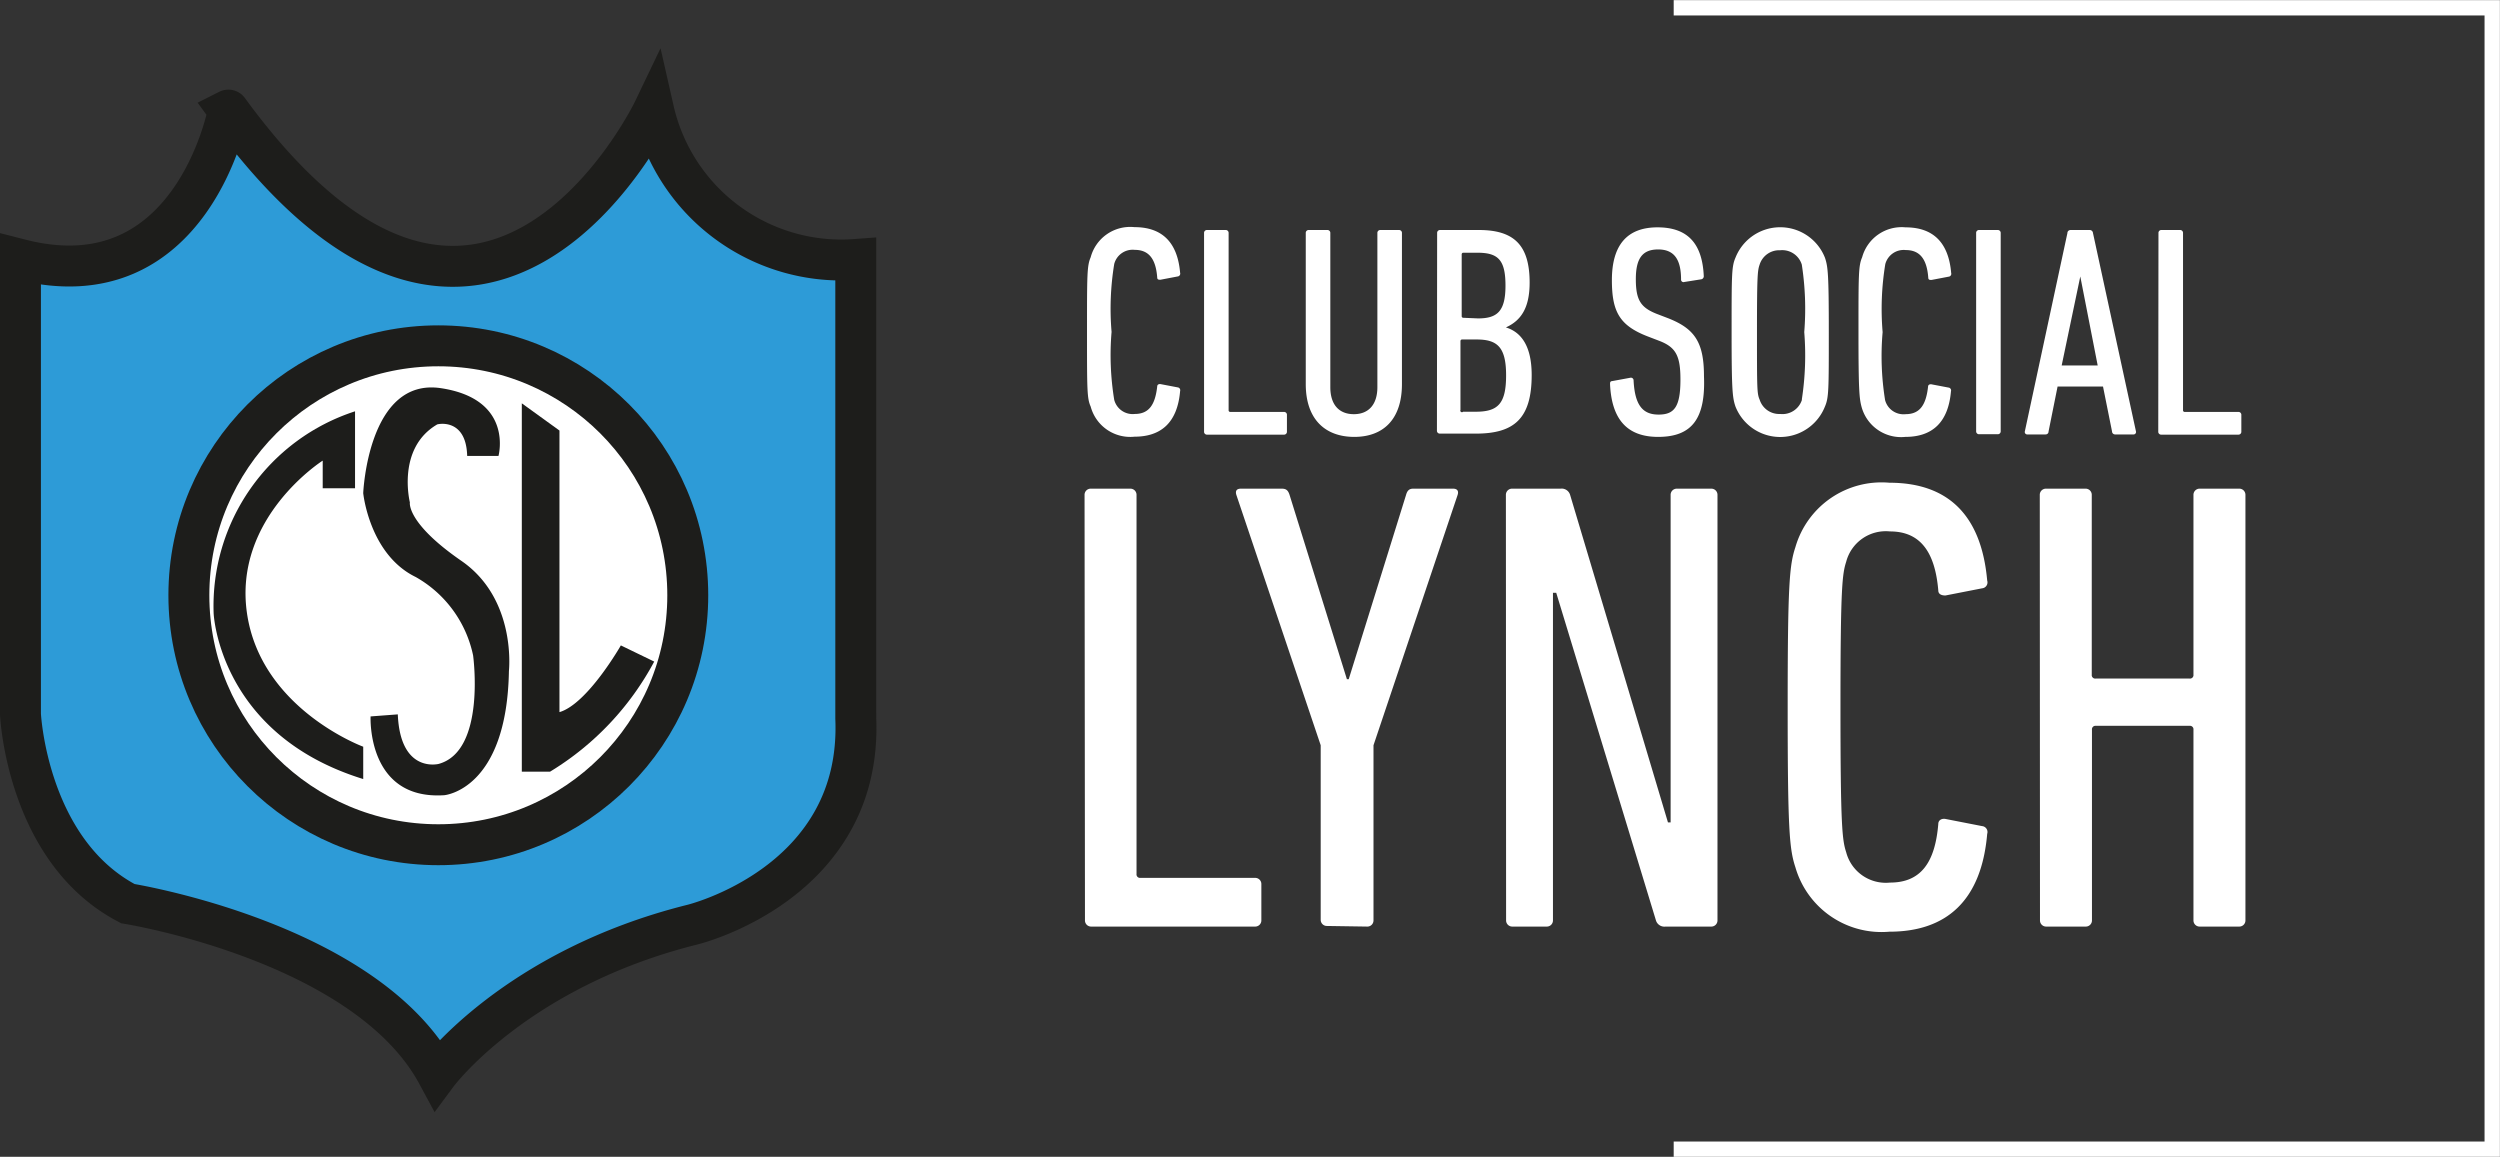 <svg id="Capa_1" data-name="Capa 1" xmlns="http://www.w3.org/2000/svg" viewBox="0 0 122.17 56.53"><rect x="0" y="0" width="122.17" height="56.53" fill="#333333" stroke="none"/><defs><style>.cls-1{fill:#2d9bd7;}.cls-1,.cls-2{stroke:#1d1d1b;stroke-width:2px;}.cls-1,.cls-2,.cls-5{stroke-miterlimit:10;}.cls-2,.cls-4{fill:#fff;}.cls-3{fill:#1d1d1b;}.cls-5{fill:none;stroke:#fff;stroke-width:0.75px;}</style></defs><title>logoheader</title><path class="cls-1" d="M5.88,17.71V39.93s.31,6.69,5.25,9.26c0,0,11.62,1.85,15.12,8.33,0,0,3.81-5.14,12.45-7.3,0,0,8.33-2,8-10.08V17.71a9.41,9.41,0,0,1-9.88-7.3s-8.23,17.18-20.78,0C16.06,10.4,14.31,19.87,5.88,17.71Z" transform="translate(-4.88 -5.03)"/><circle class="cls-2" cx="21.42" cy="29.09" r="12.19"/><path class="cls-3" d="M20.65,28.89h1.58V25.13A10,10,0,0,0,15.32,35s.25,5.92,7.31,8.1V41.52s-5-1.84-5.68-6.52,3.7-7.46,3.7-7.46Z" transform="translate(-4.88 -5.03)"/><path class="cls-3" d="M30.38,24.74v18h1.38a14,14,0,0,0,5.09-5.38l-1.63-.79s-1.63,2.86-3,3.26V26.07Z" transform="translate(-4.88 -5.03)"/><path class="cls-3" d="M27.71,27.31h1.53S30,24.54,26.43,24s-3.8,5.13-3.8,5.13.3,3,2.57,4.1A5.75,5.75,0,0,1,28,37.06s.64,4.66-1.68,5.3c0,0-1.88.49-2-2.42l-1.33.1s-.2,4.1,3.6,3.85c0,0,3.06-.25,3.16-6.07,0,0,.39-3.51-2.32-5.38s-2.52-2.86-2.52-2.86-.66-2.63,1.32-3.8C26.17,25.77,27.66,25.38,27.71,27.31Z" transform="translate(-4.88 -5.03)"/><path class="cls-4" d="M58,21.26c0-2.83,0-3.24.18-3.66a2,2,0,0,1,2.14-1.47c1.31,0,2.1.7,2.23,2.23a.14.14,0,0,1-.12.18l-.84.16c-.09,0-.16,0-.16-.12-.07-.9-.41-1.34-1.1-1.34a.93.93,0,0,0-1,.69,13.56,13.56,0,0,0-.13,3.32,13.56,13.56,0,0,0,.13,3.32.93.93,0,0,0,1,.69c.69,0,1-.44,1.1-1.34,0-.09.07-.13.16-.12l.84.16a.14.14,0,0,1,.12.18c-.13,1.53-.92,2.23-2.23,2.23a2,2,0,0,1-2.14-1.47C58,24.5,58,24.09,58,21.26Z" transform="translate(-4.88 -5.03)"/><path class="cls-4" d="M63.72,16.42a.14.14,0,0,1,.15-.15h.9a.14.14,0,0,1,.15.15v8.65a.08.08,0,0,0,.09.09h2.61a.14.14,0,0,1,.15.15v.81a.14.14,0,0,1-.15.15H63.87a.14.14,0,0,1-.15-.15Z" transform="translate(-4.88 -5.03)"/><path class="cls-4" d="M68.69,23.8V16.42a.14.14,0,0,1,.15-.15h.9a.14.14,0,0,1,.15.15v7.53c0,.87.44,1.32,1.15,1.32s1.15-.46,1.15-1.32V16.42a.14.14,0,0,1,.15-.15h.9a.14.14,0,0,1,.15.15V23.8c0,1.72-.91,2.58-2.33,2.58S68.69,25.52,68.69,23.8Z" transform="translate(-4.88 -5.03)"/><path class="cls-4" d="M75.11,16.42a.14.14,0,0,1,.15-.15h1.89c1.73,0,2.48.75,2.48,2.57,0,1.25-.43,1.86-1.16,2.19v0c.75.23,1.26.91,1.26,2.33,0,2.14-.87,2.86-2.73,2.86H75.25a.14.14,0,0,1-.15-.15Zm2,4.17c.94,0,1.34-.35,1.34-1.6s-.35-1.61-1.37-1.61h-.68a.08.08,0,0,0-.09.09v3a.08.08,0,0,0,.09.09Zm-.7,4.56H77c1.09,0,1.48-.4,1.48-1.78s-.43-1.75-1.44-1.75h-.7a.08.08,0,0,0-.09.09v3.35A.08.08,0,0,0,76.38,25.15Z" transform="translate(-4.88 -5.03)"/><path class="cls-4" d="M85.91,26.38c-1.51,0-2.27-.85-2.35-2.57,0-.09,0-.15.12-.16l.87-.16a.13.13,0,0,1,.16.13c.06,1.23.46,1.67,1.22,1.67S87,24.93,87,23.58c0-1.15-.22-1.57-1-1.88l-.6-.23c-1.37-.53-1.75-1.2-1.75-2.75,0-1.7.73-2.58,2.23-2.58s2.19.82,2.26,2.38a.15.15,0,0,1-.13.16l-.82.13a.12.12,0,0,1-.16-.12c0-1-.35-1.47-1.12-1.47s-1.09.44-1.09,1.45.23,1.38,1,1.69l.6.23c1.28.51,1.73,1.17,1.73,2.83C88.23,25.44,87.6,26.38,85.91,26.38Z" transform="translate(-4.88 -5.03)"/><path class="cls-4" d="M89.69,24.9c-.15-.44-.19-.81-.19-3.64s0-3.2.19-3.64a2.35,2.35,0,0,1,4.37,0c.15.44.19.81.19,3.64s0,3.2-.19,3.64a2.35,2.35,0,0,1-4.37,0Zm3.24-.34a14.11,14.11,0,0,0,.12-3.3,14.11,14.11,0,0,0-.12-3.3,1,1,0,0,0-1.06-.7,1,1,0,0,0-1,.7c-.1.29-.13.51-.13,3.3s0,3,.13,3.3a1,1,0,0,0,1,.7A1,1,0,0,0,92.94,24.56Z" transform="translate(-4.88 -5.03)"/><path class="cls-4" d="M95.7,21.26c0-2.83,0-3.24.18-3.66A2,2,0,0,1,98,16.14c1.31,0,2.1.7,2.23,2.23a.14.14,0,0,1-.12.18l-.84.16c-.09,0-.16,0-.16-.12-.07-.9-.41-1.34-1.1-1.34a.93.93,0,0,0-1,.69,13.56,13.56,0,0,0-.13,3.32A13.56,13.56,0,0,0,97,24.58a.93.93,0,0,0,1,.69c.69,0,1-.44,1.1-1.34,0-.09.07-.13.16-.12l.84.16a.14.14,0,0,1,.12.18c-.13,1.53-.92,2.23-2.23,2.23a2,2,0,0,1-2.14-1.47C95.74,24.5,95.7,24.09,95.7,21.26Z" transform="translate(-4.88 -5.03)"/><path class="cls-4" d="M101.45,16.42a.14.14,0,0,1,.15-.15h.9a.14.14,0,0,1,.15.15V26.1a.14.14,0,0,1-.15.15h-.9a.14.14,0,0,1-.15-.15Z" transform="translate(-4.88 -5.03)"/><path class="cls-4" d="M105.91,16.42c0-.09.07-.15.16-.15H107a.16.16,0,0,1,.16.15l2.1,9.69a.12.12,0,0,1-.13.15h-.88a.15.15,0,0,1-.16-.15l-.44-2.19h-2.22l-.44,2.19c0,.09-.06.15-.15.15h-.88a.12.12,0,0,1-.13-.15Zm1.48,6.47-.85-4.35h0l-.91,4.35Z" transform="translate(-4.88 -5.03)"/><path class="cls-4" d="M110.36,16.42a.14.14,0,0,1,.15-.15h.9a.14.14,0,0,1,.15.15v8.65a.08.08,0,0,0,.09.09h2.61a.14.14,0,0,1,.15.15v.81a.14.14,0,0,1-.15.15H110.5a.14.14,0,0,1-.15-.15Z" transform="translate(-4.88 -5.03)"/><path class="cls-4" d="M57.88,29.22a.3.3,0,0,1,.31-.31h1.92a.3.3,0,0,1,.31.31V47.74a.17.17,0,0,0,.19.19h5.6a.3.3,0,0,1,.31.31V50a.3.3,0,0,1-.31.31h-8a.3.3,0,0,1-.31-.31Z" transform="translate(-4.88 -5.03)"/><path class="cls-4" d="M69.73,50.28a.3.3,0,0,1-.31-.31V41.45L65.3,29.22c-.06-.19,0-.31.22-.31h2c.22,0,.31.09.38.31l2.8,9h.09l2.8-9c.06-.22.16-.31.35-.31h1.95c.22,0,.28.13.22.31L72,41.45V50a.3.3,0,0,1-.31.31Z" transform="translate(-4.88 -5.03)"/><path class="cls-4" d="M78.47,29.22a.3.3,0,0,1,.31-.31h2.36a.43.43,0,0,1,.47.31l4.78,16h.13v-16a.3.3,0,0,1,.31-.31H88.5a.3.3,0,0,1,.31.31V50a.3.3,0,0,1-.31.31H86.27A.43.43,0,0,1,85.8,50l-4.87-16h-.16V50a.3.3,0,0,1-.31.31H78.79a.3.3,0,0,1-.31-.31Z" transform="translate(-4.88 -5.03)"/><path class="cls-4" d="M92.24,39.59c0-6.07.09-6.95.38-7.83a4.38,4.38,0,0,1,4.59-3.14c2.8,0,4.49,1.51,4.78,4.78a.29.29,0,0,1-.25.38l-1.79.35c-.19,0-.35-.06-.35-.25C99.44,32,98.72,31,97.24,31a2,2,0,0,0-2.14,1.48c-.19.6-.28,1.19-.28,7.1s.09,6.51.28,7.1a2,2,0,0,0,2.14,1.48c1.48,0,2.2-.94,2.36-2.86,0-.19.16-.28.35-.25l1.79.35a.29.29,0,0,1,.25.38c-.28,3.27-2,4.78-4.78,4.78a4.38,4.38,0,0,1-4.59-3.14C92.33,46.54,92.24,45.66,92.24,39.59Z" transform="translate(-4.88 -5.03)"/><path class="cls-4" d="M104.56,29.22a.3.3,0,0,1,.31-.31h1.92a.3.3,0,0,1,.31.31V38a.17.17,0,0,0,.19.19h4.59a.17.17,0,0,0,.19-.19V29.22a.3.3,0,0,1,.31-.31h1.92a.3.3,0,0,1,.31.31V50a.3.3,0,0,1-.31.31h-1.92a.3.3,0,0,1-.31-.31V40.69a.17.17,0,0,0-.19-.19H107.3a.17.17,0,0,0-.19.19V50a.3.3,0,0,1-.31.31h-1.92a.3.3,0,0,1-.31-.31Z" transform="translate(-4.88 -5.03)"/><polyline class="cls-5" points="81.79 0.38 121.79 0.38 121.79 56.16 81.79 56.16"/></svg>
